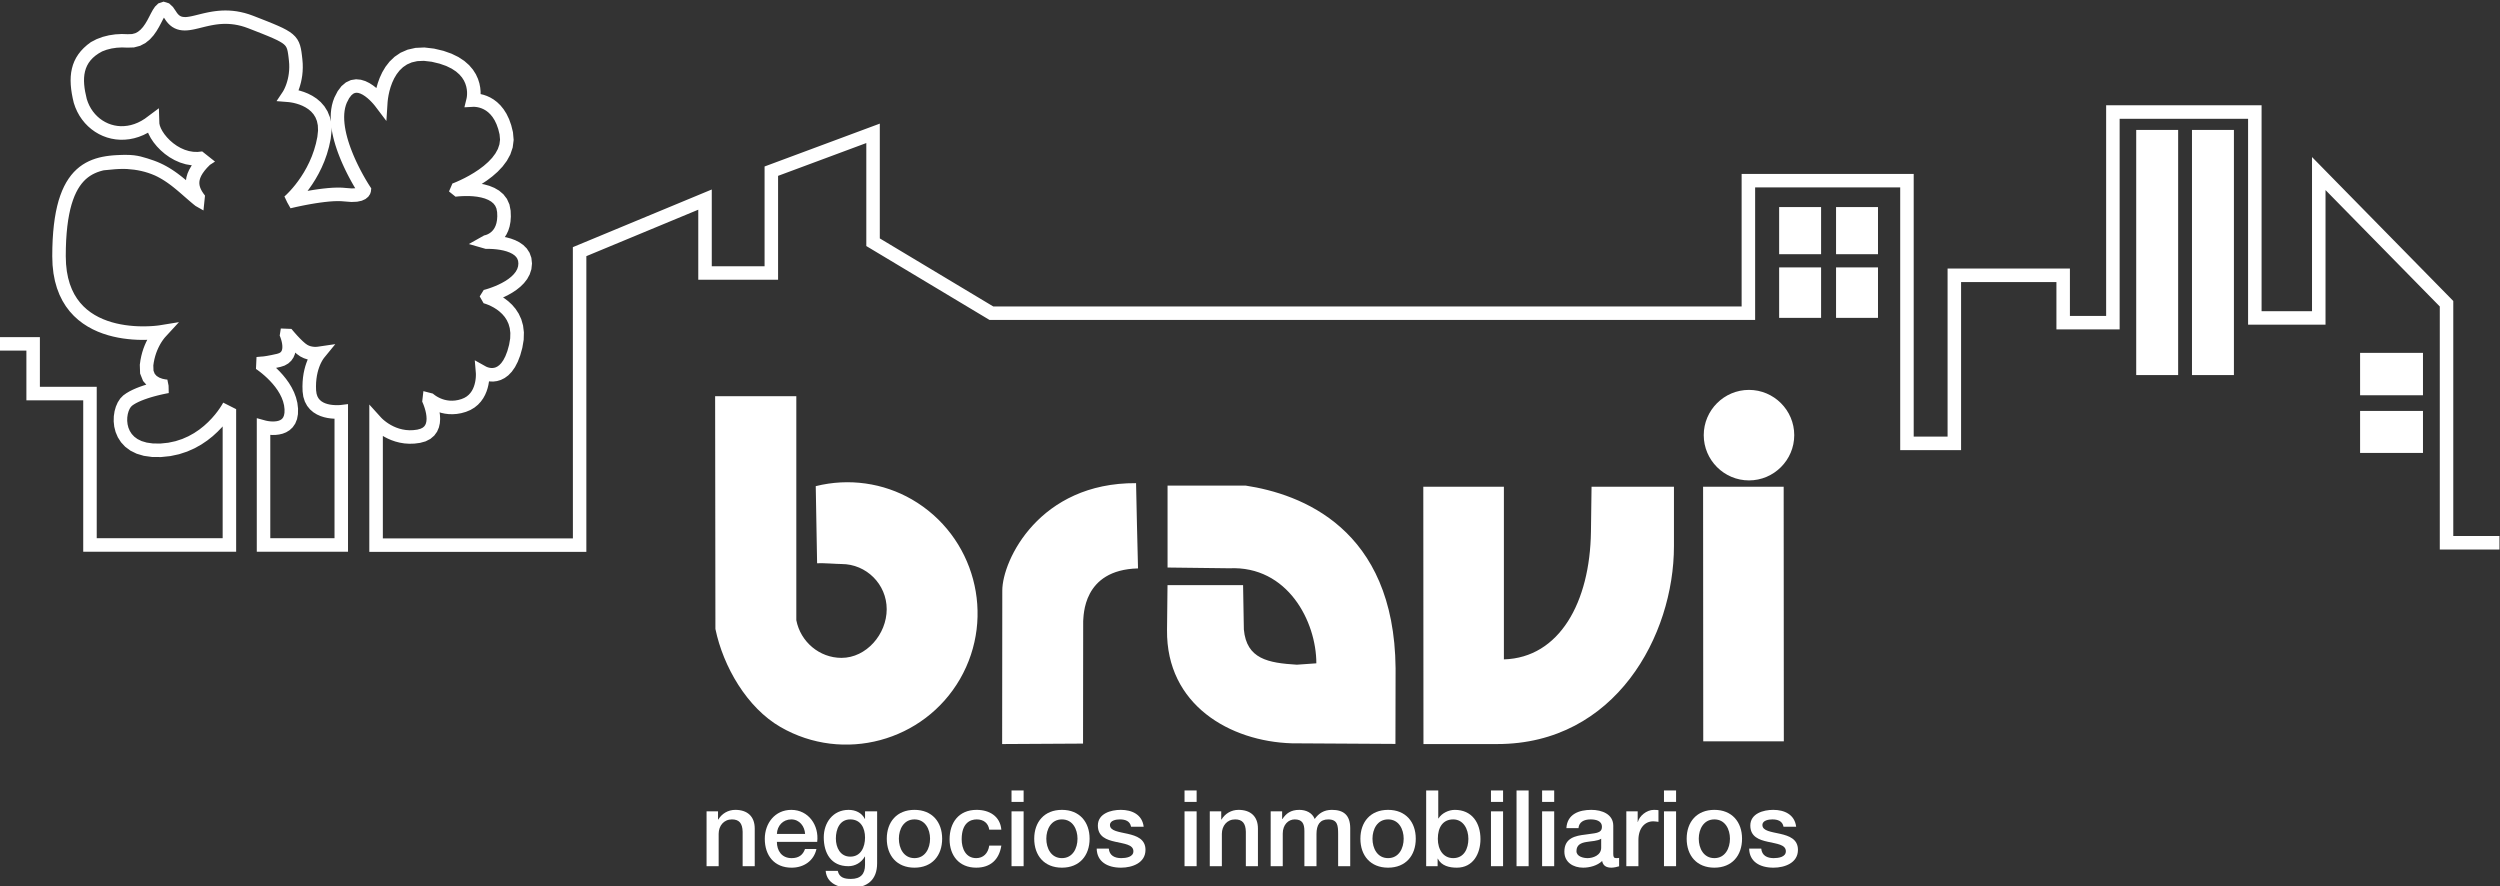 <?xml version="1.0" encoding="UTF-8" standalone="no"?>
<svg
   xmlns:dc="http://purl.org/dc/elements/1.1/"
   xmlns:cc="http://creativecommons.org/ns#"
   xmlns:rdf="http://www.w3.org/1999/02/22-rdf-syntax-ns#"
   xmlns:svg="http://www.w3.org/2000/svg"
   xmlns="http://www.w3.org/2000/svg"
   xmlns:sodipodi="http://sodipodi.sourceforge.net/DTD/sodipodi-0.dtd"
   xmlns:inkscape="http://www.inkscape.org/namespaces/inkscape"
   sodipodi:docname="logo.svg"
   inkscape:version="1.0 (1.0+r73+1)"
   id="svg8713"
   version="1.1"
   viewBox="0 0 109.474 38.816"
   height="38.816mm"
   width="109.474mm">
  <rect x="0" y="0" width="109.474" height="38.816" fill="#333333" stroke="none"/>
  <defs
     id="defs8707">
    <clipPath
       id="clipPath2576-3"
       clipPathUnits="userSpaceOnUse">
      <path
         id="path2574-6"
         d="M 0,1478 H 1200 V 0 H 0 Z" />
    </clipPath>
  </defs>
  <sodipodi:namedview
     inkscape:window-maximized="0"
     inkscape:window-y="0"
     inkscape:window-x="0"
     inkscape:window-height="1016"
     inkscape:window-width="1516"
     showgrid="false"
     inkscape:document-rotation="0"
     inkscape:current-layer="layer1"
     inkscape:document-units="mm"
     inkscape:cy="733.35216"
     inkscape:cx="944.02192"
     inkscape:zoom="0.35"
     inkscape:pageshadow="2"
     inkscape:pageopacity="0.0"
     borderopacity="1.0"
     bordercolor="#666666"
     pagecolor="#ffffff"
     id="base" />
  <g
     transform="translate(143.939,45.866)"
     id="layer1"
     inkscape:groupmode="layer"
     inkscape:label="Layer 1">
    <g
       id="g2570"
       transform="matrix(0.338,0,0,-0.338,-182.444,450.578)"
       style="display:inline">
      <g
         clip-path="url(#clipPath2576-3)"
         id="g2572">
        <g
           transform="translate(342.981,1357.139)"
           id="g2578">
          <g
             style="font-style:normal;font-variant:normal;font-weight:500;font-stretch:normal;font-size:13.742px;line-height:1.25;font-family:'Helvetica Neue LT Std';-inkscape-font-specification:'Helvetica Neue LT Std Medium';fill:#ffffff;fill-opacity:1;stroke:none;stroke-width:0.344"
             id="text8666"
             transform="scale(1,-1)"
             aria-label="negocios inmobiliarios">
            <path
               id="path8881"
               style="font-style:normal;font-variant:normal;font-weight:500;font-stretch:normal;font-family:'Helvetica Neue LT Std';-inkscape-font-specification:'Helvetica Neue LT Std Medium';fill:#ffffff;stroke-width:0.344"
               d="m -137.522,0.589 h 1.567 V -3.603 c 0,-1.044 0.673,-1.869 1.718,-1.869 0.921,0 1.36,0.481 1.388,1.594 v 4.466 h 1.567 V -4.29 c 0,-1.594 -0.976,-2.419 -2.515,-2.419 -0.934,0 -1.745,0.481 -2.213,1.264 l -0.028,-0.027 V -6.516 h -1.484 z" />
            <path
               id="path8883"
               style="font-style:normal;font-variant:normal;font-weight:500;font-stretch:normal;font-family:'Helvetica Neue LT Std';-inkscape-font-specification:'Helvetica Neue LT Std Medium';fill:#ffffff;stroke-width:0.344"
               d="m -123.189,-2.558 c 0.261,-2.13 -1.113,-4.15 -3.353,-4.15 -2.116,0 -3.436,1.732 -3.436,3.752 0,2.185 1.251,3.738 3.477,3.738 1.553,0 2.872,-0.866 3.216,-2.419 h -1.484 c -0.275,0.783 -0.825,1.182 -1.732,1.182 -1.306,0 -1.91,-0.989 -1.91,-2.103 z m -5.222,-1.031 c 0.041,-1.058 0.783,-1.883 1.869,-1.883 1.058,0 1.732,0.893 1.786,1.883 z" />
            <path
               id="path8885"
               style="font-style:normal;font-variant:normal;font-weight:500;font-stretch:normal;font-family:'Helvetica Neue LT Std';-inkscape-font-specification:'Helvetica Neue LT Std Medium';fill:#ffffff;stroke-width:0.344"
               d="m -118.901,-0.648 c -1.306,0 -1.869,-1.182 -1.869,-2.35 0,-1.182 0.481,-2.474 1.869,-2.474 1.36,0 1.91,1.127 1.91,2.35 0,1.209 -0.522,2.474 -1.91,2.474 z m 3.477,-5.868 h -1.567 v 0.976 h -0.028 c -0.399,-0.797 -1.209,-1.168 -2.103,-1.168 -2.02,0 -3.216,1.649 -3.216,3.559 0,2.034 0.934,3.738 3.188,3.738 0.88,0 1.69,-0.467 2.13,-1.251 h 0.028 v 1.086 c 0,1.168 -0.563,1.814 -1.828,1.814 -0.797,0 -1.512,-0.151 -1.704,-1.044 h -1.567 c 0.137,1.663 1.745,2.213 3.174,2.213 2.24,0 3.491,-1.058 3.491,-3.188 z" />
            <path
               id="path8887"
               style="font-style:normal;font-variant:normal;font-weight:500;font-stretch:normal;font-family:'Helvetica Neue LT Std';-inkscape-font-specification:'Helvetica Neue LT Std Medium';fill:#ffffff;stroke-width:0.344"
               d="m -110.587,-0.456 c -1.402,0 -2.02,-1.278 -2.02,-2.515 0,-1.223 0.618,-2.501 2.02,-2.501 1.402,0 2.02,1.278 2.02,2.501 0,1.237 -0.618,2.515 -2.02,2.515 z m 0,1.237 c 2.281,0 3.587,-1.567 3.587,-3.752 0,-2.171 -1.306,-3.738 -3.587,-3.738 -2.281,0 -3.587,1.567 -3.587,3.738 0,2.185 1.306,3.752 3.587,3.752 z" />
            <path
               id="path8889"
               style="font-style:normal;font-variant:normal;font-weight:500;font-stretch:normal;font-family:'Helvetica Neue LT Std';-inkscape-font-specification:'Helvetica Neue LT Std Medium';fill:#ffffff;stroke-width:0.344"
               d="m -99.332,-4.139 c -0.151,-1.745 -1.553,-2.57 -3.202,-2.57 -2.336,0 -3.504,1.677 -3.504,3.82 0,2.089 1.223,3.669 3.449,3.669 1.828,0 2.968,-1.017 3.257,-2.858 h -1.567 c -0.151,1.017 -0.783,1.622 -1.69,1.622 -1.36,0 -1.883,-1.251 -1.883,-2.432 0,-2.158 1.141,-2.584 1.951,-2.584 0.866,0 1.498,0.467 1.622,1.333 z" />
            <path
               id="path8891"
               style="font-style:normal;font-variant:normal;font-weight:500;font-stretch:normal;font-family:'Helvetica Neue LT Std';-inkscape-font-specification:'Helvetica Neue LT Std Medium';fill:#ffffff;stroke-width:0.344"
               d="m -98.013,0.589 h 1.567 V -6.516 h -1.567 z m 0,-8.328 h 1.567 v -1.484 h -1.567 z" />
            <path
               id="path8893"
               style="font-style:normal;font-variant:normal;font-weight:500;font-stretch:normal;font-family:'Helvetica Neue LT Std';-inkscape-font-specification:'Helvetica Neue LT Std Medium';fill:#ffffff;stroke-width:0.344"
               d="m -91.485,-0.456 c -1.402,0 -2.02,-1.278 -2.02,-2.515 0,-1.223 0.618,-2.501 2.02,-2.501 1.402,0 2.02,1.278 2.02,2.501 0,1.237 -0.618,2.515 -2.02,2.515 z m 0,1.237 c 2.281,0 3.587,-1.567 3.587,-3.752 0,-2.171 -1.306,-3.738 -3.587,-3.738 -2.281,0 -3.587,1.567 -3.587,3.738 0,2.185 1.306,3.752 3.587,3.752 z" />
            <path
               id="path8895"
               style="font-style:normal;font-variant:normal;font-weight:500;font-stretch:normal;font-family:'Helvetica Neue LT Std';-inkscape-font-specification:'Helvetica Neue LT Std Medium';fill:#ffffff;stroke-width:0.344"
               d="m -86.978,-1.693 c 0.027,1.677 1.36,2.474 3.147,2.474 1.47,0 3.174,-0.618 3.174,-2.309 0,-1.402 -1.154,-1.814 -2.295,-2.075 -1.154,-0.261 -2.309,-0.371 -2.309,-1.141 0,-0.618 0.838,-0.728 1.292,-0.728 0.687,0 1.306,0.206 1.443,0.948 h 1.635 c -0.192,-1.58 -1.512,-2.185 -2.968,-2.185 -1.292,0 -2.968,0.481 -2.968,2.034 0,1.443 1.127,1.855 2.281,2.103 1.141,0.261 2.281,0.357 2.322,1.182 0.041,0.811 -0.989,0.934 -1.58,0.934 -0.838,0 -1.525,-0.33 -1.608,-1.237 z" />
            <path
               id="path8897"
               style="font-style:normal;font-variant:normal;font-weight:500;font-stretch:normal;font-family:'Helvetica Neue LT Std';-inkscape-font-specification:'Helvetica Neue LT Std Medium';fill:#ffffff;stroke-width:0.344"
               d="m -75.599,0.589 h 1.567 V -6.516 h -1.567 z m 0,-8.328 h 1.567 v -1.484 h -1.567 z" />
            <path
               id="path8899"
               style="font-style:normal;font-variant:normal;font-weight:500;font-stretch:normal;font-family:'Helvetica Neue LT Std';-inkscape-font-specification:'Helvetica Neue LT Std Medium';fill:#ffffff;stroke-width:0.344"
               d="m -72.329,0.589 h 1.567 V -3.603 c 0,-1.044 0.673,-1.869 1.718,-1.869 0.921,0 1.36,0.481 1.388,1.594 v 4.466 h 1.567 V -4.29 c 0,-1.594 -0.976,-2.419 -2.515,-2.419 -0.934,0 -1.745,0.481 -2.213,1.264 l -0.027,-0.027 V -6.516 h -1.484 z" />
            <path
               id="path8901"
               style="font-style:normal;font-variant:normal;font-weight:500;font-stretch:normal;font-family:'Helvetica Neue LT Std';-inkscape-font-specification:'Helvetica Neue LT Std Medium';fill:#ffffff;stroke-width:0.344"
               d="m -64.441,0.589 h 1.567 V -3.63 c 0,-1.182 0.742,-1.841 1.553,-1.841 0.948,0 1.251,0.522 1.251,1.498 v 4.562 h 1.567 V -3.575 c 0,-1.196 0.453,-1.896 1.512,-1.896 1.223,0 1.292,0.783 1.292,1.91 v 4.15 h 1.567 V -4.317 c 0,-1.732 -0.88,-2.391 -2.377,-2.391 -1.031,0 -1.704,0.453 -2.226,1.182 -0.316,-0.811 -1.127,-1.182 -1.993,-1.182 -1.127,0 -1.718,0.481 -2.185,1.182 h -0.041 V -6.516 h -1.484 z" />
            <path
               id="path8903"
               style="font-style:normal;font-variant:normal;font-weight:500;font-stretch:normal;font-family:'Helvetica Neue LT Std';-inkscape-font-specification:'Helvetica Neue LT Std Medium';fill:#ffffff;stroke-width:0.344"
               d="m -49.228,-0.456 c -1.402,0 -2.02,-1.278 -2.02,-2.515 0,-1.223 0.618,-2.501 2.02,-2.501 1.402,0 2.02,1.278 2.02,2.501 0,1.237 -0.618,2.515 -2.02,2.515 z m 0,1.237 c 2.281,0 3.587,-1.567 3.587,-3.752 0,-2.171 -1.306,-3.738 -3.587,-3.738 -2.281,0 -3.587,1.567 -3.587,3.738 0,2.185 1.306,3.752 3.587,3.752 z" />
            <path
               id="path8905"
               style="font-style:normal;font-variant:normal;font-weight:500;font-stretch:normal;font-family:'Helvetica Neue LT Std';-inkscape-font-specification:'Helvetica Neue LT Std Medium';fill:#ffffff;stroke-width:0.344"
               d="m -38.825,-2.957 c 0,1.237 -0.536,2.501 -1.965,2.501 -1.264,0 -1.993,-1.072 -1.993,-2.501 0,-1.512 0.673,-2.515 1.993,-2.515 1.292,0 1.965,1.223 1.965,2.515 z m -5.469,3.546 h 1.484 v -0.976 h 0.027 c 0.467,0.934 1.498,1.168 2.46,1.168 2.103,0 3.065,-1.8 3.065,-3.71 0,-2.075 -1.086,-3.779 -3.326,-3.779 -0.797,0 -1.69,0.426 -2.116,1.113 h -0.027 v -3.628 h -1.567 z" />
            <path
               id="path8907"
               style="font-style:normal;font-variant:normal;font-weight:500;font-stretch:normal;font-family:'Helvetica Neue LT Std';-inkscape-font-specification:'Helvetica Neue LT Std Medium';fill:#ffffff;stroke-width:0.344"
               d="m -35.898,0.589 h 1.567 V -6.516 h -1.567 z m 0,-8.328 h 1.567 v -1.484 h -1.567 z" />
            <path
               id="path8909"
               style="font-style:normal;font-variant:normal;font-weight:500;font-stretch:normal;font-family:'Helvetica Neue LT Std';-inkscape-font-specification:'Helvetica Neue LT Std Medium';fill:#ffffff;stroke-width:0.344"
               d="m -32.586,0.589 h 1.567 V -9.223 h -1.567 z" />
            <path
               id="path8911"
               style="font-style:normal;font-variant:normal;font-weight:500;font-stretch:normal;font-family:'Helvetica Neue LT Std';-inkscape-font-specification:'Helvetica Neue LT Std Medium';fill:#ffffff;stroke-width:0.344"
               d="m -29.274,0.589 h 1.567 V -6.516 h -1.567 z m 0,-8.328 h 1.567 v -1.484 h -1.567 z" />
            <path
               id="path8913"
               style="font-style:normal;font-variant:normal;font-weight:500;font-stretch:normal;font-family:'Helvetica Neue LT Std';-inkscape-font-specification:'Helvetica Neue LT Std Medium';fill:#ffffff;stroke-width:0.344"
               d="m -21.62,-1.803 c 0,0.989 -1.072,1.347 -1.759,1.347 -0.55,0 -1.443,-0.206 -1.443,-0.907 0,-0.825 0.605,-1.072 1.278,-1.182 0.687,-0.124 1.443,-0.11 1.924,-0.426 z m 1.567,-2.845 c 0,-1.498 -1.457,-2.061 -2.845,-2.061 -1.567,0 -3.12,0.536 -3.229,2.364 h 1.567 c 0.069,-0.77 0.687,-1.127 1.567,-1.127 0.632,0 1.47,0.151 1.47,0.962 0,0.921 -1.003,0.797 -2.13,1.003 -1.319,0.151 -2.735,0.44 -2.735,2.213 0,1.388 1.154,2.075 2.432,2.075 0.838,0 1.841,-0.261 2.46,-0.866 0.124,0.646 0.577,0.866 1.209,0.866 0.261,0 0.756,-0.096 0.989,-0.179 v -1.086 c -0.165,0.027 -0.289,0.027 -0.385,0.027 -0.289,0 -0.371,-0.151 -0.371,-0.536 z" />
            <path
               id="path8915"
               style="font-style:normal;font-variant:normal;font-weight:500;font-stretch:normal;font-family:'Helvetica Neue LT Std';-inkscape-font-specification:'Helvetica Neue LT Std Medium';fill:#ffffff;stroke-width:0.344"
               d="m -18.363,0.589 h 1.567 V -2.792 c 0,-1.567 0.852,-2.432 1.924,-2.432 0.22,0 0.453,0.041 0.673,0.069 v -1.512 c -0.137,-0.014 -0.234,-0.041 -0.591,-0.041 -0.962,0 -1.896,0.811 -2.075,1.567 h -0.027 v -1.374 h -1.47 z" />
            <path
               id="path8917"
               style="font-style:normal;font-variant:normal;font-weight:500;font-stretch:normal;font-family:'Helvetica Neue LT Std';-inkscape-font-specification:'Helvetica Neue LT Std Medium';fill:#ffffff;stroke-width:0.344"
               d="m -13.484,0.589 h 1.567 V -6.516 h -1.567 z m 0,-8.328 h 1.567 v -1.484 h -1.567 z" />
            <path
               id="path8919"
               style="font-style:normal;font-variant:normal;font-weight:500;font-stretch:normal;font-family:'Helvetica Neue LT Std';-inkscape-font-specification:'Helvetica Neue LT Std Medium';fill:#ffffff;stroke-width:0.344"
               d="m -6.957,-0.456 c -1.402,0 -2.02,-1.278 -2.02,-2.515 0,-1.223 0.618,-2.501 2.02,-2.501 1.402,0 2.02,1.278 2.02,2.501 0,1.237 -0.618,2.515 -2.02,2.515 z m 0,1.237 c 2.281,0 3.587,-1.567 3.587,-3.752 0,-2.171 -1.306,-3.738 -3.587,-3.738 -2.281,0 -3.587,1.567 -3.587,3.738 0,2.185 1.306,3.752 3.587,3.752 z" />
            <path
               id="path8921"
               style="font-style:normal;font-variant:normal;font-weight:500;font-stretch:normal;font-family:'Helvetica Neue LT Std';-inkscape-font-specification:'Helvetica Neue LT Std Medium';fill:#ffffff;stroke-width:0.344"
               d="m -2.449,-1.693 c 0.027,1.677 1.36,2.474 3.147,2.474 1.47,0 3.174,-0.618 3.174,-2.309 0,-1.402 -1.154,-1.814 -2.295,-2.075 -1.154,-0.261 -2.309,-0.371 -2.309,-1.141 0,-0.618 0.838,-0.728 1.292,-0.728 0.687,0 1.306,0.206 1.443,0.948 H 3.639 C 3.446,-6.104 2.127,-6.709 0.67,-6.709 c -1.292,0 -2.968,0.481 -2.968,2.034 0,1.443 1.127,1.855 2.281,2.103 1.141,0.261 2.281,0.357 2.322,1.182 0.041,0.811 -0.989,0.934 -1.58,0.934 -0.838,0 -1.525,-0.33 -1.608,-1.237 z" />
          </g>
        </g>
        <g
           transform="translate(340.51,1418.257)"
           id="g2582">
          <path
             id="path2584"
             style="fill:#ffffff;fill-opacity:1;fill-rule:evenodd;stroke:none"
             d="m 0,0 c 3.229,0 5.864,-2.634 5.864,-5.863 0,-3.229 -2.635,-5.864 -5.864,-5.864 -3.228,0 -5.862,2.635 -5.862,5.864 C -5.862,-2.634 -3.228,0 0,0 m -75.327,-12.397 v -10.617 l 7.998,-0.097 c 7.571,0.351 11.279,-6.909 11.279,-12.314 l -2.529,-0.178 c -3.711,0.228 -6.515,0.733 -6.863,4.569 l -0.1,5.737 h -9.79 l -0.064,-5.813 c -0.108,-9.703 8.167,-14.434 16.168,-14.677 l 13.424,-0.079 0.019,9.809 c -0.166,18.174 -12.294,22.568 -19.437,23.66 z m 79.821,-0.154 h -10.44 l 0.02,-32.98 h 10.44 z m -37.099,-33.332 h -9.569 l -0.02,33.332 h 10.441 v -22.364 c 7.2,0.214 11.157,7.403 11.279,16.545 l 0.078,5.819 h 10.675 v -7.701 c 0,-11.549 -7.569,-25.631 -22.884,-25.631 m -46.802,33.8 c 0.078,-3.669 0.155,-7.357 0.254,-11.046 -7.242,-0.175 -7.027,-6.245 -7.105,-6.829 l -0.019,-15.867 -10.48,-0.059 0.019,19.885 c 0,3.925 4.802,13.994 17.331,13.916 m -54.535,11.263 h 10.519 v -29.019 c 0.546,-2.812 3.005,-4.88 5.854,-4.88 3.22,0 5.856,3.065 5.856,6.304 0,3.24 -2.636,5.855 -5.856,5.855 -0.605,0 -2.576,0.156 -3.161,0.098 l -0.176,9.991 c 4.313,1.074 8.762,0.409 12.451,-1.717 8.138,-4.704 10.928,-15.125 6.245,-23.262 -4.684,-8.118 -15.125,-10.929 -23.264,-6.226 -4.331,2.499 -7.415,7.806 -8.43,12.705 z" />
        </g>
        <path
           id="path2586"
           style="fill:#ffffff;fill-opacity:1;fill-rule:evenodd;stroke:none"
           d="m 427.829,1410.093 h -8.148 v 5.435 h 8.148 z m -8.148,12.958 h 8.148 v -5.491 h -8.148 z m -21.779,28.887 h 5.433 v -31.763 h -5.433 z m -7.225,0 h 5.433 v -31.763 h -5.433 z m -33.453,-24.35 h -5.434 v 6.54 h 5.434 z m -5.434,14.35 h 5.434 v -6.099 h -5.434 z m -1.939,-14.35 h -5.434 v 6.54 h 5.434 z m -5.434,14.35 h 5.434 v -6.099 h -5.434 z m -190.666,-19.836 -0.141,-0.366 -0.132,-0.403 -0.119,-0.446 -0.102,-0.484 -0.079,-0.524 -0.051,-0.563 -0.021,-0.601 0.017,-0.661 0.094,-0.686 0.201,-0.633 0.297,-0.55 0.375,-0.46 0.427,-0.368 0.458,-0.283 0.466,-0.209 0.463,-0.149 0.448,-0.099 0.424,-0.06 0.39,-0.031 h 0.092 v -15.486 h -8.321 v 13.389 l 0.3,-0.015 0.409,0.01 0.434,0.052 0.452,0.105 0.457,0.179 0.446,0.271 0.404,0.377 0.33,0.48 0.231,0.572 0.121,0.65 0.013,0.723 -0.089,0.745 -0.18,0.708 -0.251,0.669 -0.31,0.624 -0.352,0.581 -0.385,0.538 -0.402,0.493 -0.409,0.45 -0.404,0.403 -0.071,0.065 0.589,0.128 0.522,0.17 0.479,0.275 0.387,0.358 0.282,0.413 0.183,0.437 0.044,0.202 0.209,-0.183 0.45,-0.321 0.463,-0.228 0.453,-0.15 0.052,-0.01 -0.043,-0.096 z m 4.243,-5.811 1.013,0.126 v -19.128 h -11.819 v 17.305 l 1.133,-0.31 0.091,-0.021 0.152,-0.031 0.201,-0.032 0.236,-0.026 0.258,-0.012 0.262,0.01 0.255,0.03 0.236,0.055 0.199,0.079 0.163,0.098 0.132,0.123 0.113,0.164 0.094,0.234 0.062,0.335 0.008,0.455 -0.062,0.515 -0.127,0.504 -0.186,0.493 -0.238,0.48 -0.28,0.462 -0.313,0.439 -0.338,0.414 -0.348,0.382 -0.349,0.349 -0.337,0.309 -0.315,0.269 -0.283,0.226 -0.235,0.178 -0.179,0.128 -0.111,0.076 0.072,1.545 0.643,0.059 h 0.05 l 0.261,0.026 0.407,0.062 0.571,0.108 0.726,0.158 0.268,0.088 0.15,0.086 0.095,0.088 0.07,0.101 0.054,0.13 0.037,0.167 0.015,0.201 -0.007,0.226 -0.029,0.238 -0.046,0.238 -0.058,0.224 -0.064,0.203 -0.059,0.17 -0.05,0.128 -0.032,0.074 0.145,0.921 1.379,-0.055 0.167,-0.202 0.254,-0.296 0.315,-0.354 0.352,-0.373 0.36,-0.354 0.334,-0.293 0.266,-0.189 0.226,-0.113 0.236,-0.078 0.24,-0.047 0.228,-0.024 h 0.2 l 0.153,0.01 0.091,0.01 2.258,0.331 -1.441,-1.76 -0.03,-0.039 -0.051,-0.069 -0.071,-0.105 -0.086,-0.138 -0.099,-0.176 -0.107,-0.21 -0.109,-0.244 -0.107,-0.281 -0.104,-0.316 -0.094,-0.352 -0.082,-0.388 -0.063,-0.424 -0.044,-0.461 -0.016,-0.5 0.013,-0.514 0.061,-0.441 0.104,-0.331 0.142,-0.261 0.172,-0.211 0.206,-0.179 0.241,-0.149 0.272,-0.122 0.294,-0.094 0.305,-0.067 0.301,-0.043 0.288,-0.022 0.258,-0.01 h 0.218 l 0.164,0.01 0.099,0.01 z m -1.135,35.959 0.027,-0.208 0.093,-0.522 0.114,-0.52 0.132,-0.514 0.148,-0.508 0.163,-0.502 0.173,-0.492 0.185,-0.481 0.189,-0.468 0.197,-0.456 0.199,-0.438 0.2,-0.422 0.198,-0.401 0.196,-0.382 0.19,-0.357 0.181,-0.332 0.172,-0.307 0.16,-0.278 0.147,-0.245 0.021,-0.039 -0.461,-0.021 -0.754,0.058 -0.513,0.042 -0.584,0.01 -0.608,-0.021 -0.626,-0.046 -0.631,-0.066 -0.633,-0.08 -0.621,-0.093 -0.602,-0.1 -0.144,-0.027 0.196,0.26 0.414,0.593 0.415,0.656 0.407,0.718 0.389,0.781 0.362,0.84 0.322,0.9 0.274,0.956 0.219,1.026 0.112,1.03 -0.018,0.457 z m -29.715,9.854 0.594,0.222 0.635,0.16 0.661,0.098 0.676,0.038 0.741,-0.024 0.827,0.025 0.801,0.212 0.69,0.365 0.573,0.466 0.471,0.524 0.386,0.547 0.322,0.542 0.271,0.51 0.231,0.449 0.134,0.247 0.09,-0.13 0.195,-0.294 0.242,-0.297 0.264,-0.26 0.287,-0.22 0.307,-0.176 0.32,-0.132 0.326,-0.088 0.323,-0.048 0.322,-0.017 0.317,0.01 0.313,0.032 0.309,0.047 0.309,0.059 0.308,0.07 0.312,0.073 0.313,0.079 0.319,0.079 0.324,0.078 0.329,0.074 0.336,0.069 0.343,0.061 0.35,0.052 0.359,0.04 0.366,0.025 0.375,0.01 0.386,-0.01 0.397,-0.029 0.409,-0.051 0.422,-0.077 0.435,-0.102 0.451,-0.135 0.475,-0.17 0.959,-0.374 0.846,-0.333 0.726,-0.295 0.616,-0.262 0.51,-0.236 0.409,-0.212 0.314,-0.19 0.227,-0.17 0.158,-0.152 0.108,-0.142 0.086,-0.157 0.074,-0.196 0.065,-0.258 0.057,-0.329 0.054,-0.402 0.052,-0.463 0.038,-0.465 0.007,-0.429 -0.018,-0.41 -0.039,-0.385 -0.055,-0.361 -0.07,-0.335 -0.081,-0.309 -0.086,-0.281 -0.089,-0.252 -0.09,-0.22 -0.083,-0.187 -0.076,-0.154 -0.062,-0.118 -0.046,-0.08 -0.023,-0.039 -0.829,-1.243 1.533,-0.123 0.144,-0.016 0.232,-0.034 0.303,-0.057 0.354,-0.09 0.389,-0.123 0.403,-0.162 0.399,-0.205 0.382,-0.249 0.346,-0.295 0.303,-0.345 0.251,-0.403 0.191,-0.474 0.119,-0.565 0.027,-0.674 -0.088,-0.813 -0.188,-0.879 -0.243,-0.843 -0.285,-0.796 -0.321,-0.745 -0.346,-0.695 -0.363,-0.641 -0.371,-0.587 -0.371,-0.532 -0.359,-0.474 -0.34,-0.413 -0.311,-0.352 -0.275,-0.29 -0.225,-0.226 -0.169,-0.158 -0.101,-0.091 0.364,-0.772 0.429,-0.759 0.157,0.037 0.248,0.058 0.328,0.075 0.4,0.086 0.461,0.095 0.509,0.099 0.546,0.1 0.574,0.095 0.59,0.088 0.593,0.076 0.585,0.062 0.564,0.041 0.531,0.017 0.483,-0.01 0.461,-0.038 0.865,-0.066 0.734,0.034 0.599,0.128 0.483,0.219 0.366,0.303 0.228,0.34 0.1,0.295 0.052,0.445 -0.186,0.285 -0.04,0.059 -0.061,0.098 -0.085,0.132 -0.102,0.168 -0.121,0.201 -0.138,0.232 -0.15,0.262 -0.163,0.288 -0.171,0.314 -0.179,0.337 -0.183,0.359 -0.187,0.378 -0.188,0.394 -0.186,0.411 -0.182,0.423 -0.176,0.435 -0.169,0.442 -0.16,0.45 -0.147,0.455 -0.133,0.455 -0.118,0.458 -0.099,0.455 -0.08,0.45 -0.058,0.442 -0.036,0.433 -0.011,0.422 0.014,0.407 0.041,0.39 0.067,0.371 0.096,0.354 0.121,0.326 0.303,0.588 0.286,0.377 0.247,0.208 0.209,0.097 0.204,0.032 0.234,-0.022 0.277,-0.085 0.304,-0.149 0.314,-0.203 0.306,-0.239 0.286,-0.256 0.251,-0.254 0.209,-0.229 0.156,-0.184 0.095,-0.12 1.452,-1.918 0.154,2.419 0.019,0.204 0.041,0.322 0.071,0.421 0.108,0.492 0.154,0.539 0.204,0.563 0.259,0.561 0.32,0.535 0.38,0.491 0.447,0.426 0.519,0.352 0.608,0.265 0.718,0.164 0.853,0.037 1.015,-0.118 1.025,-0.246 0.863,-0.302 0.703,-0.345 0.561,-0.369 0.439,-0.387 0.336,-0.392 0.251,-0.394 0.178,-0.391 0.121,-0.381 0.07,-0.363 0.034,-0.334 0.001,-0.296 -0.016,-0.245 -0.024,-0.18 -0.019,-0.103 -0.285,-1.171 1.196,0.064 h 0.068 l 0.123,-0.01 0.168,-0.017 0.203,-0.035 0.236,-0.058 0.258,-0.089 0.271,-0.124 0.282,-0.166 0.284,-0.216 0.283,-0.273 0.279,-0.341 0.266,-0.42 0.246,-0.511 0.219,-0.615 0.173,-0.699 0.062,-0.678 -0.079,-0.615 -0.202,-0.596 -0.319,-0.58 -0.423,-0.566 -0.511,-0.538 -0.577,-0.505 -0.618,-0.465 -0.636,-0.42 -0.629,-0.372 -0.596,-0.32 -0.541,-0.263 -0.46,-0.209 -0.353,-0.149 -0.224,-0.087 -0.444,-1.029 0.846,-0.679 0.179,0.021 0.282,0.026 0.367,0.024 0.438,0.014 h 0.486 l 0.519,-0.029 0.527,-0.059 0.521,-0.098 0.49,-0.136 0.438,-0.179 0.373,-0.216 0.298,-0.252 0.224,-0.291 0.158,-0.351 0.09,-0.471 0.02,-0.538 -0.034,-0.48 -0.075,-0.403 -0.108,-0.334 -0.13,-0.276 -0.146,-0.227 -0.158,-0.187 -0.166,-0.154 -0.17,-0.126 -0.167,-0.099 -0.159,-0.076 -0.144,-0.054 -0.12,-0.036 -0.086,-0.021 -0.042,-0.01 -1.98,-1.114 2.173,-0.625 h 0.148 l 0.236,10e-4 0.306,-0.01 0.365,-0.021 0.402,-0.038 0.427,-0.061 0.431,-0.086 0.42,-0.117 0.389,-0.145 0.343,-0.172 0.281,-0.195 0.214,-0.212 0.149,-0.231 0.097,-0.268 0.036,-0.341 -0.039,-0.37 -0.111,-0.346 -0.184,-0.337 -0.256,-0.328 -0.321,-0.318 -0.373,-0.299 -0.416,-0.276 -0.437,-0.248 -0.445,-0.221 -0.436,-0.191 -0.409,-0.159 -0.368,-0.13 -0.31,-0.099 -0.238,-0.068 -0.146,-0.039 -0.522,-0.835 0.505,-0.885 0.132,-0.04 0.216,-0.072 0.282,-0.11 0.33,-0.149 0.36,-0.191 0.374,-0.236 0.37,-0.281 0.352,-0.326 0.32,-0.372 0.275,-0.425 0.221,-0.48 0.156,-0.545 0.077,-0.622 -0.02,-0.715 -0.141,-0.825 -0.226,-0.815 -0.253,-0.659 -0.266,-0.511 -0.265,-0.377 -0.254,-0.264 -0.237,-0.175 -0.221,-0.112 -0.211,-0.062 -0.205,-0.027 h -0.197 l -0.188,0.028 -0.17,0.041 -0.14,0.048 -0.104,0.043 -0.057,0.029 -1.451,0.81 0.139,-1.659 0.003,-0.077 0.002,-0.141 -0.005,-0.189 -0.014,-0.23 -0.031,-0.258 -0.049,-0.281 -0.071,-0.292 -0.096,-0.297 -0.122,-0.289 -0.15,-0.275 -0.184,-0.257 -0.217,-0.236 -0.256,-0.21 -0.306,-0.182 -0.374,-0.155 -0.413,-0.116 -0.396,-0.068 -0.371,-0.026 -0.351,0.01 -0.327,0.04 -0.305,0.065 -0.282,0.086 -0.26,0.1 -0.233,0.11 -0.206,0.112 -0.176,0.11 -0.146,0.102 -0.112,0.085 -0.077,0.064 -0.042,0.038 -1.229,0.318 -0.155,-1.358 0.052,-0.117 0.08,-0.19 0.095,-0.249 0.1,-0.298 0.093,-0.33 0.078,-0.349 0.05,-0.354 0.018,-0.342 -0.023,-0.311 -0.059,-0.269 -0.094,-0.219 -0.13,-0.181 -0.187,-0.159 -0.28,-0.142 -0.424,-0.117 -0.515,-0.067 -0.5,-0.015 -0.472,0.034 -0.444,0.074 -0.417,0.107 -0.39,0.135 -0.359,0.156 -0.329,0.171 -0.294,0.176 -0.26,0.177 -0.222,0.168 -0.184,0.152 -0.142,0.128 -0.1,0.098 -0.055,0.056 -1.538,1.7 v -19.09 h 28.119 v 38.314 l 14.5,6.019 v -9.075 h 10.339 v 13.459 l 11.431,4.251 v -13.344 l 15.962,-9.574 h 99.189 v 17.171 h 18.795 v -34.034 h 7.886 v 21.771 h 12.353 v -6.135 h 8.19 v 27.29 h 16.64 v -26.678 h 10.033 v 17.441 l 14.803,-15.082 v -31.486 h 7.73 v 1.749 h -5.982 v 30.451 l -18.301,18.646 v -19.969 h -6.534 v 26.678 h -20.138 v -27.291 h -4.694 v 6.135 h -15.848 v -21.771 h -4.389 v 34.034 h -22.293 v -17.171 h -96.956 l -14.698,8.816 v 14.87 l -14.928,-5.553 v -12.925 h -6.841 v 9.945 l -17.997,-7.47 V 1399.02 H 163.52 v 13.274 l 0.195,-0.116 0.429,-0.223 0.475,-0.206 0.519,-0.18 0.561,-0.145 0.603,-0.1 0.64,-0.044 0.675,0.019 0.722,0.094 0.714,0.195 0.623,0.319 0.502,0.428 0.367,0.508 0.235,0.549 0.124,0.556 0.037,0.546 -0.026,0.525 -0.047,0.33 0.237,-0.072 0.452,-0.097 0.486,-0.059 0.518,-0.015 0.545,0.038 0.571,0.098 0.6,0.168 0.59,0.245 0.526,0.314 0.45,0.368 0.376,0.408 0.307,0.431 0.242,0.442 0.188,0.442 0.139,0.43 0.099,0.413 0.067,0.387 0.01,0.078 0.141,-0.018 0.432,-0.01 0.469,0.061 0.491,0.146 0.494,0.247 0.48,0.354 0.448,0.468 0.408,0.581 0.364,0.702 0.32,0.829 0.272,0.981 0.176,1.036 0.027,0.97 -0.109,0.888 -0.231,0.807 -0.33,0.716 -0.406,0.626 -0.46,0.538 -0.491,0.455 -0.5,0.379 -0.178,0.111 0.154,0.066 0.526,0.262 0.534,0.304 0.529,0.352 0.505,0.404 0.468,0.463 0.412,0.53 0.33,0.604 0.219,0.676 0.077,0.737 -0.079,0.731 -0.235,0.658 -0.363,0.558 -0.455,0.45 -0.507,0.352 -0.538,0.272 -0.553,0.206 -0.553,0.152 -0.239,0.048 0.217,0.337 0.228,0.483 0.175,0.548 0.115,0.61 0.048,0.672 -0.028,0.766 -0.155,0.803 -0.326,0.725 -0.462,0.6 -0.557,0.473 -0.616,0.357 -0.645,0.262 -0.658,0.183 -0.328,0.061 0.659,0.436 0.713,0.537 0.687,0.601 0.635,0.671 0.559,0.745 0.452,0.823 0.307,0.907 0.125,0.978 -0.09,1.003 -0.226,0.912 -0.279,0.783 -0.332,0.689 -0.376,0.593 -0.411,0.504 -0.434,0.418 -0.446,0.338 -0.447,0.264 -0.432,0.198 -0.41,0.141 -0.374,0.094 h -0.025 l -0.002,0.357 -0.048,0.497 -0.107,0.544 -0.183,0.579 -0.274,0.596 -0.38,0.599 -0.498,0.583 -0.623,0.548 -0.756,0.498 -0.896,0.438 -1.043,0.368 -1.216,0.289 -1.258,0.148 -1.15,-0.052 -1.031,-0.234 -0.907,-0.395 -0.774,-0.525 -0.646,-0.618 -0.527,-0.677 -0.421,-0.707 -0.328,-0.711 -0.251,-0.691 -0.184,-0.648 h -0.001 l -0.021,0.019 -0.417,0.325 -0.468,0.302 -0.519,0.254 -0.577,0.177 -0.631,0.061 -0.664,-0.103 -0.644,-0.299 -0.577,-0.484 -0.494,-0.654 -0.421,-0.818 -0.185,-0.498 -0.136,-0.501 -0.092,-0.51 -0.055,-0.517 -0.017,-0.521 0.012,-0.524 0.006,-0.065 -0.12,0.576 -0.306,0.759 -0.406,0.653 -0.481,0.55 -0.528,0.45 -0.552,0.36 -0.553,0.283 -0.537,0.216 -0.504,0.16 -0.202,0.05 0.003,0.01 0.114,0.32 0.108,0.354 0.102,0.388 0.087,0.421 0.072,0.453 0.047,0.482 0.022,0.512 -0.009,0.536 -0.044,0.548 -0.057,0.508 -0.06,0.456 -0.076,0.429 -0.105,0.413 -0.15,0.402 -0.209,0.385 -0.273,0.355 -0.332,0.319 -0.382,0.284 -0.435,0.265 -0.497,0.259 -0.569,0.261 -0.654,0.279 -0.75,0.305 -0.856,0.337 -0.985,0.384 -0.544,0.195 -0.543,0.161 -0.529,0.125 -0.514,0.095 -0.501,0.062 -0.487,0.035 -0.471,0.011 -0.458,-0.012 -0.439,-0.031 -0.424,-0.047 -0.408,-0.059 -0.392,-0.07 -0.375,-0.077 -0.357,-0.08 -0.342,-0.083 -0.325,-0.08 -0.308,-0.077 -0.289,-0.07 -0.27,-0.06 -0.252,-0.048 -0.23,-0.035 -0.208,-0.022 h -0.185 l -0.163,0.01 -0.141,0.021 -0.122,0.034 -0.111,0.046 -0.108,0.061 -0.109,0.084 -0.118,0.116 -0.126,0.154 -0.158,0.239 -0.381,0.551 -0.496,0.457 -0.709,0.222 -0.685,-0.233 -0.42,-0.411 -0.284,-0.423 -0.242,-0.441 -0.236,-0.458 -0.245,-0.465 -0.266,-0.445 -0.287,-0.407 -0.312,-0.346 -0.333,-0.271 -0.361,-0.192 -0.414,-0.109 -0.571,-0.018 -0.764,0.025 -0.834,-0.046 -0.827,-0.124 -0.811,-0.204 -0.783,-0.292 -0.741,-0.384 c -2.781,-1.953 -3.04,-4.573 -2.216,-7.874 l 0.203,-0.587 0.248,-0.557 0.291,-0.527 0.333,-0.489 0.369,-0.456 0.406,-0.417 0.438,-0.377 0.467,-0.336 0.495,-0.292 0.519,-0.246 0.539,-0.199 0.558,-0.149 0.574,-0.099 0.586,-0.045 0.594,0.01 0.602,0.064 0.602,0.121 0.6,0.179 0.597,0.238 0.589,0.298 0.013,0.01 0.065,-0.164 0.289,-0.55 0.362,-0.541 0.427,-0.526 0.49,-0.503 0.546,-0.471 0.603,-0.43 0.656,-0.375 0.704,-0.31 0.749,-0.229 0.781,-0.134 -0.072,-0.1 -0.273,-0.472 -0.211,-0.476 -0.143,-0.482 -0.061,-0.392 -0.209,0.175 -0.303,0.246 -0.311,0.243 -0.318,0.239 -0.33,0.234 -0.341,0.228 -0.353,0.222 -0.365,0.21 -0.378,0.202 -0.393,0.19 -0.408,0.177 -0.422,0.163 c -1.266,0.428 -2.155,0.751 -3.56,0.746 h -0.44 l -0.442,-0.013 -0.446,-0.02 -0.446,-0.029 -0.445,-0.045 -0.447,-0.06 -0.446,-0.079 -0.444,-0.1 -0.44,-0.124 -0.434,-0.152 -0.431,-0.181 -0.421,-0.213 -0.41,-0.247 -0.4,-0.284 -0.383,-0.323 -0.367,-0.362 -0.346,-0.401 -0.325,-0.442 -0.305,-0.482 -0.282,-0.526 -0.259,-0.568 -0.236,-0.614 -0.215,-0.659 -0.188,-0.71 -0.166,-0.758 -0.141,-0.812 -0.117,-0.867 -0.092,-0.924 -0.067,-0.983 -0.04,-1.045 -0.013,-1.119 0.039,-1.134 0.117,-1.069 0.192,-0.995 0.262,-0.923 0.328,-0.856 0.388,-0.785 0.442,-0.717 0.493,-0.65 0.537,-0.586 0.572,-0.522 0.603,-0.461 0.625,-0.404 0.644,-0.351 0.654,-0.301 0.663,-0.254 0.662,-0.213 0.659,-0.173 0.651,-0.139 0.639,-0.108 0.621,-0.079 0.599,-0.056 0.571,-0.034 0.542,-0.015 h 0.505 l 0.302,0.01 -0.168,-0.336 -0.17,-0.39 -0.163,-0.425 -0.147,-0.459 -0.128,-0.491 -0.107,-0.524 -0.085,-0.603 0.038,-1.14 0.385,-0.969 0.418,-0.47 -0.37,-0.117 -0.46,-0.16 -0.46,-0.178 -0.448,-0.197 -0.434,-0.217 -0.412,-0.243 -0.406,-0.29 -0.386,-0.396 -0.321,-0.495 -0.244,-0.554 -0.171,-0.602 -0.097,-0.642 -0.016,-0.671 0.073,-0.688 0.175,-0.692 0.289,-0.68 0.412,-0.643 0.544,-0.586 0.677,-0.502 0.806,-0.397 0.93,-0.275 1.054,-0.148 1.181,-0.01 1.207,0.126 1.124,0.241 1.04,0.341 0.954,0.422 0.871,0.484 0.788,0.531 0.706,0.559 0.623,0.571 0.548,0.563 0.115,0.134 v -14.489 h -16.315 v 19.616 h -7.364 v 6.441 h -5.18 v -1.749 h 3.432 v -6.441 h 7.363 v -19.616 h 19.812 v 18.47 l -1.676,0.847 -0.084,-0.151 -0.149,-0.247 -0.214,-0.329 -0.279,-0.392 -0.343,-0.44 -0.41,-0.472 -0.475,-0.491 -0.539,-0.492 -0.604,-0.479 -0.671,-0.452 -0.735,-0.409 -0.802,-0.355 -0.87,-0.285 -0.941,-0.202 -1.016,-0.106 -0.969,0.01 -0.81,0.114 -0.662,0.196 -0.532,0.262 -0.42,0.311 -0.327,0.351 -0.249,0.389 -0.178,0.418 -0.111,0.443 -0.049,0.452 0.011,0.446 0.064,0.423 0.109,0.379 0.138,0.315 0.15,0.231 0.157,0.161 0.218,0.155 0.294,0.175 0.339,0.169 0.372,0.163 0.396,0.152 0.408,0.143 0.41,0.13 0.406,0.116 0.39,0.103 0.364,0.09 0.334,0.077 0.289,0.061 0.24,0.049 0.179,0.034 0.115,0.021 -0.022,0.959 -0.157,0.786 -0.27,0.031 -0.374,0.079 -0.398,0.147 -0.344,0.214 -0.25,0.28 -0.159,0.402 -0.023,0.682 0.058,0.402 0.085,0.424 0.105,0.397 0.118,0.369 0.131,0.342 0.138,0.314 0.141,0.286 0.14,0.257 0.137,0.226 0.13,0.196 0.12,0.166 0.102,0.135 0.084,0.102 0.061,0.069 0.04,0.044 1.731,1.88 -2.526,-0.411 -0.095,-0.013 -0.162,-0.02 -0.225,-0.024 -0.282,-0.026 -0.334,-0.022 -0.38,-0.017 -0.423,-0.01 h -0.459 l -0.49,0.014 -0.517,0.03 -0.54,0.05 -0.555,0.071 -0.567,0.096 -0.575,0.122 -0.575,0.152 -0.571,0.183 -0.563,0.217 -0.55,0.252 -0.534,0.291 -0.511,0.33 -0.487,0.373 -0.459,0.419 -0.429,0.468 -0.393,0.519 -0.357,0.576 -0.314,0.638 -0.271,0.705 -0.219,0.777 -0.165,0.853 -0.102,0.932 -0.036,1.027 0.012,1.055 0.038,0.997 0.064,0.93 0.086,0.867 0.108,0.802 0.131,0.743 0.147,0.683 0.168,0.627 0.185,0.571 0.199,0.519 0.215,0.469 0.225,0.422 0.239,0.377 0.248,0.336 0.257,0.298 0.266,0.265 0.277,0.231 0.286,0.204 0.299,0.18 0.309,0.156 0.321,0.136 0.335,0.116 0.346,0.098 0.172,0.039 1.421,0.134 0.547,0.033 0.522,0.01 0.499,-0.01 c 1.286,-0.08 2.442,-0.323 3.624,-0.838 l 0.33,-0.159 0.32,-0.171 0.312,-0.181 0.305,-0.191 0.298,-0.2 0.292,-0.207 0.288,-0.215 0.283,-0.222 0.281,-0.228 0.281,-0.234 0.276,-0.236 0.278,-0.241 0.278,-0.243 0.282,-0.245 0.282,-0.245 0.287,-0.245 0.291,-0.244 0.298,-0.24 1.032,-0.587 0.199,1.927 -0.218,0.29 -0.178,0.276 -0.14,0.263 -0.1,0.249 -0.065,0.236 -0.03,0.231 0.002,0.231 0.037,0.24 0.078,0.262 0.126,0.287 0.183,0.313 0.245,0.341 0.314,0.37 0.386,0.392 0.657,0.425 -1.661,1.317 -0.584,-0.068 -0.57,0.017 -0.56,0.096 -0.545,0.167 -0.526,0.231 -0.499,0.286 -0.468,0.333 -0.427,0.368 -0.38,0.392 -0.327,0.402 -0.267,0.399 -0.201,0.379 -0.131,0.341 -0.062,0.276 -0.062,1.974 -1.82,-1.355 -0.452,-0.279 -0.452,-0.229 -0.452,-0.18 -0.449,-0.135 -0.445,-0.089 -0.44,-0.047 -0.433,-0.01 -0.425,0.033 -0.415,0.072 -0.404,0.108 -0.391,0.143 -0.377,0.18 -0.359,0.212 -0.341,0.244 -0.32,0.277 -0.297,0.305 -0.273,0.336 -0.245,0.362 -0.218,0.392 -0.184,0.417 -0.154,0.444 c -0.657,2.625 -0.616,4.811 1.988,6.158" />
      </g>
    </g>
  </g>
</svg>
